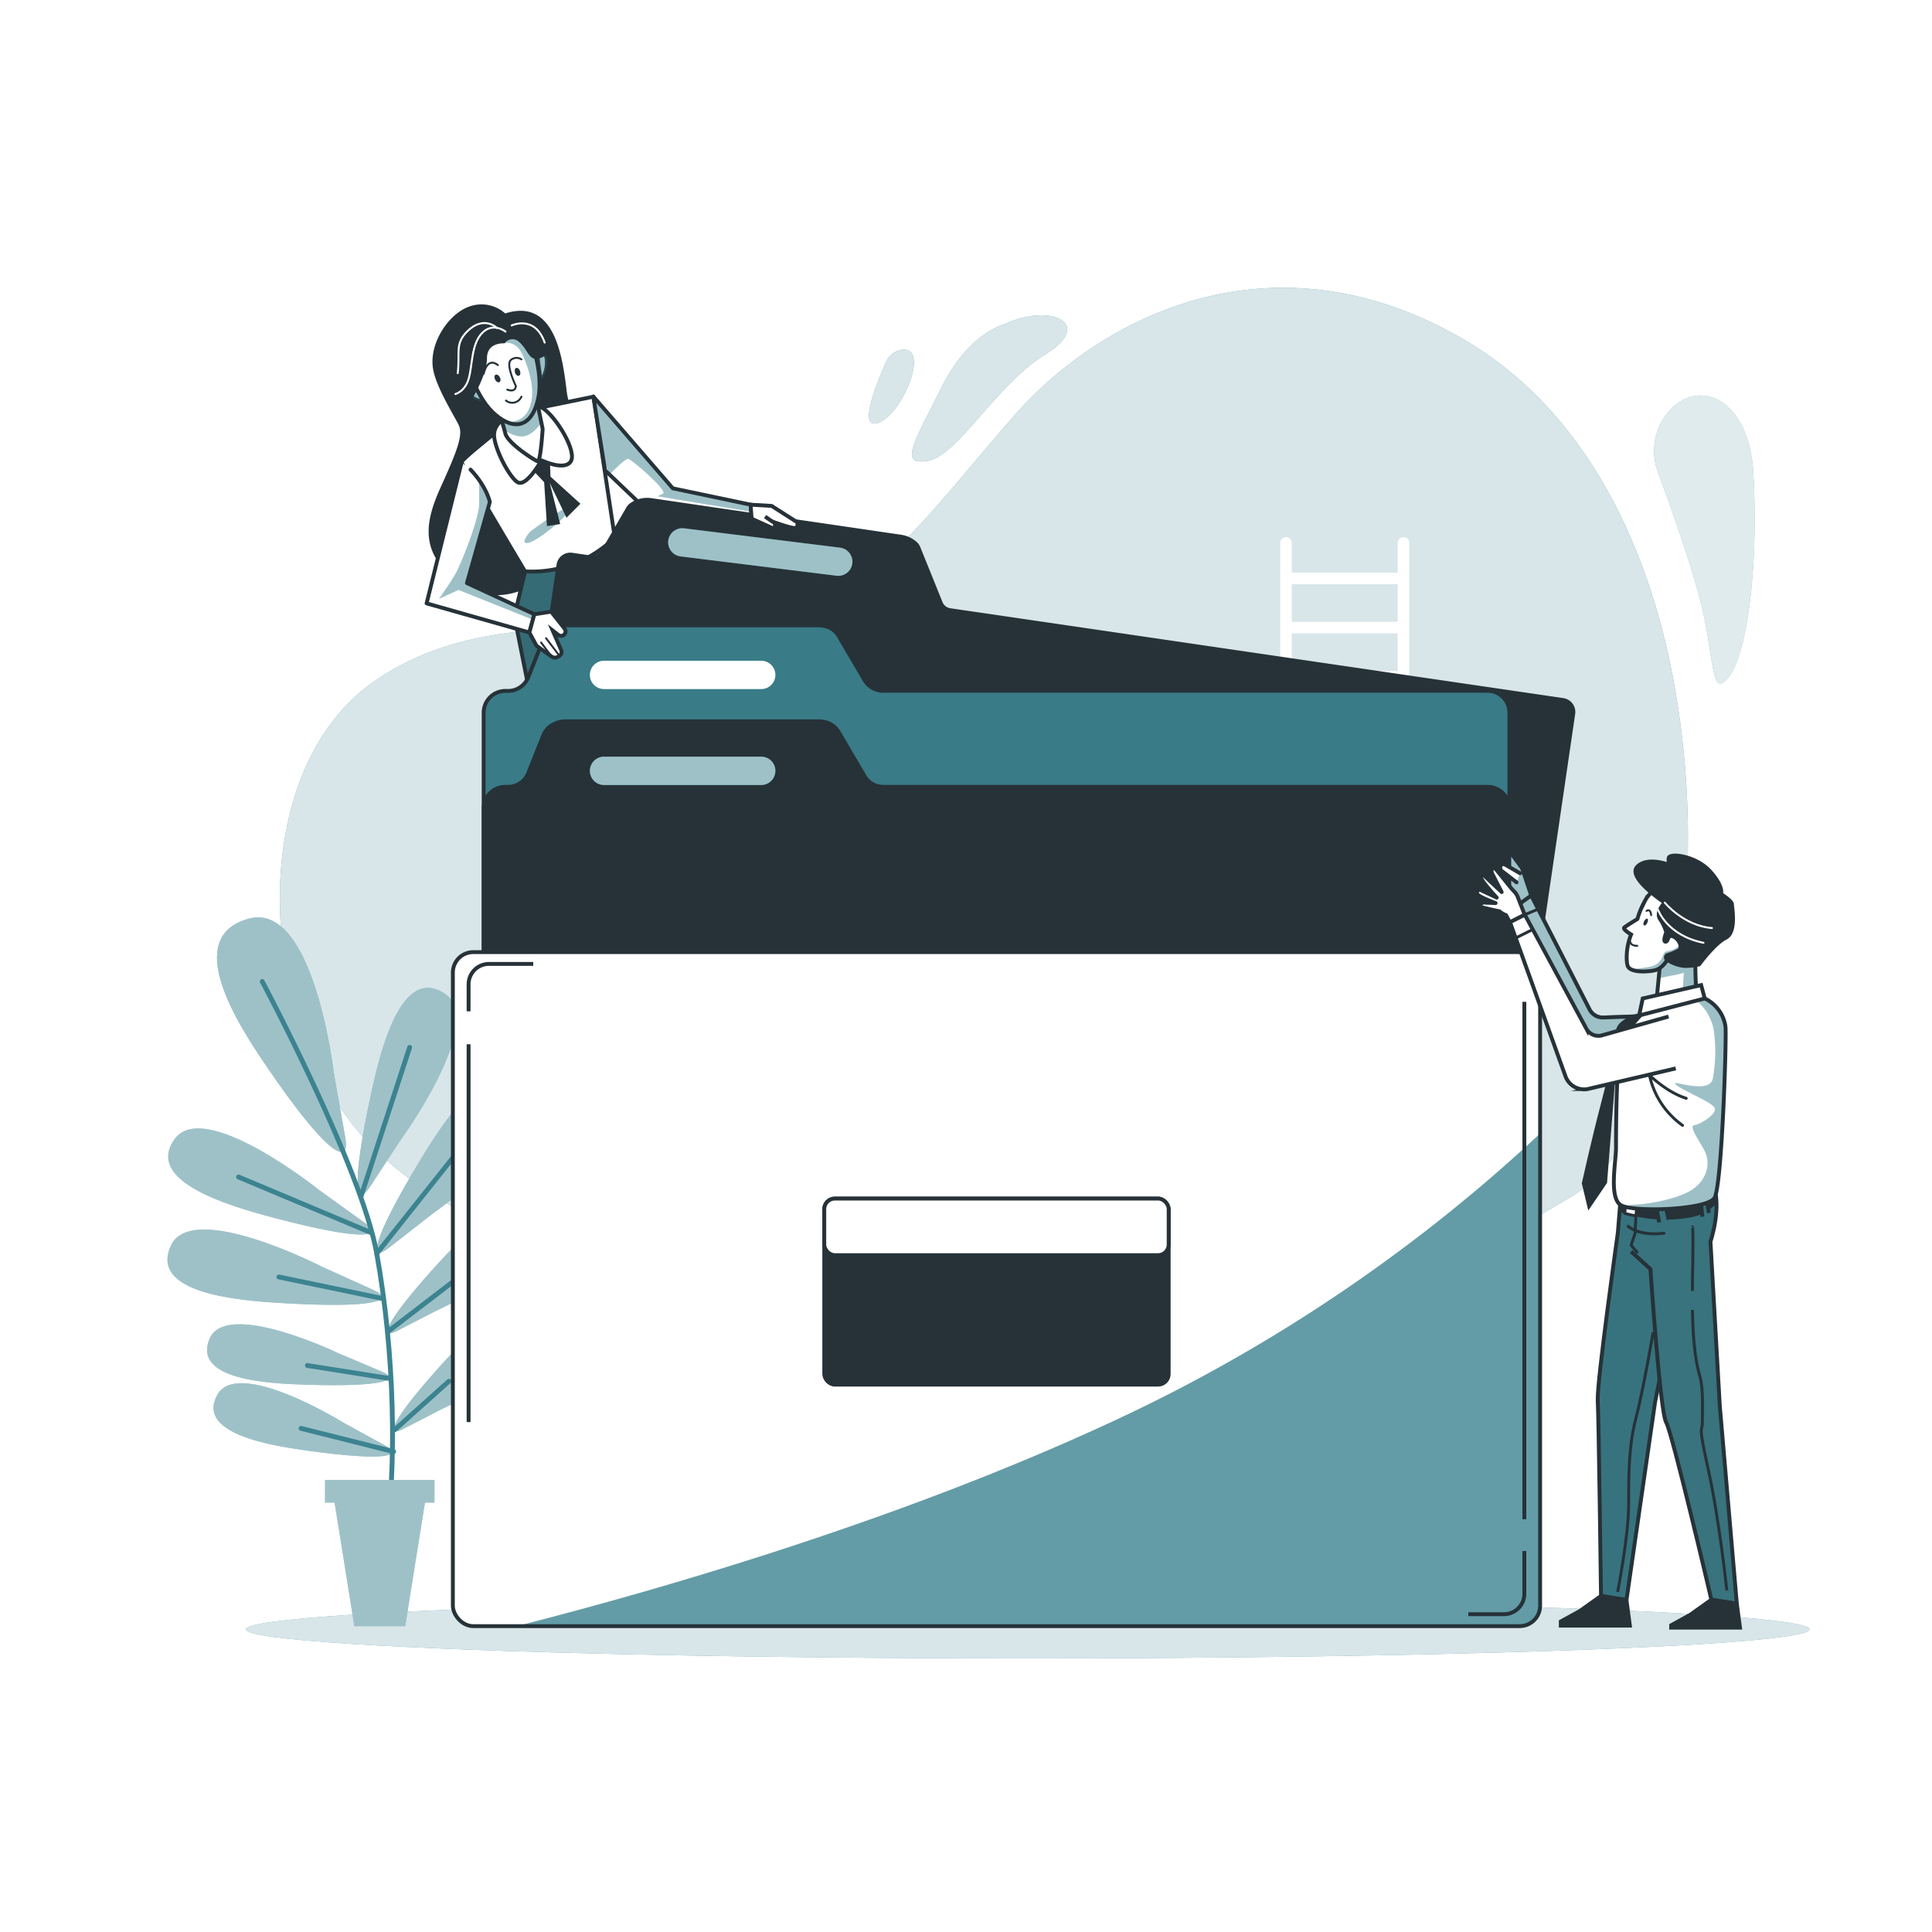 <svg class="animated" id="freepik_stories-documents" xmlns="http://www.w3.org/2000/svg" xmlns:xlink="http://www.w3.org/1999/xlink" viewBox="0 0 500 500" version="1.1" xmlns:svgjs="http://svgjs.com/svgjs"><style>svg#freepik_stories-documents:not(.animated) .animable {opacity: 0;}svg#freepik_stories-documents.animated #freepik--background-simple--inject-1--inject-2 {animation: 1s 1 forwards cubic-bezier(.36,-0.01,.5,1.38) zoomOut;animation-delay: 0s;}svg#freepik_stories-documents.animated #freepik--Shadow--inject-1--inject-2 {animation: 1s 1 forwards cubic-bezier(.36,-0.01,.5,1.38) fadeIn;animation-delay: 0s;}svg#freepik_stories-documents.animated #freepik--Ladder--inject-1--inject-2 {animation: 1s 1 forwards cubic-bezier(.36,-0.01,.5,1.38) lightSpeedRight;animation-delay: 0s;}svg#freepik_stories-documents.animated #freepik--Plant--inject-1--inject-2 {animation: 1s 1 forwards cubic-bezier(.36,-0.01,.5,1.38) slideDown;animation-delay: 0s;}svg#freepik_stories-documents.animated #freepik--character-1--inject-1--inject-2 {animation: 1s 1 forwards cubic-bezier(.36,-0.01,.5,1.38) zoomIn;animation-delay: 0s;}svg#freepik_stories-documents.animated #freepik--character-2--inject-1--inject-2 {animation: 1s 1 forwards cubic-bezier(.36,-0.01,.5,1.38) slideLeft;animation-delay: 0s;}            @keyframes zoomOut {                0% {                    opacity: 0;                    transform: scale(1.5);                }                100% {                    opacity: 1;                    transform: scale(1);                }            }                    @keyframes fadeIn {                0% {                    opacity: 0;                }                100% {                    opacity: 1;                }            }                    @keyframes lightSpeedRight {              from {                transform: translate3d(50%, 0, 0) skewX(-20deg);                opacity: 0;              }              60% {                transform: skewX(10deg);                opacity: 1;              }              80% {                transform: skewX(-2deg);              }              to {                opacity: 1;                transform: translate3d(0, 0, 0);              }            }                    @keyframes slideDown {                0% {                    opacity: 0;                    transform: translateY(-30px);                }                100% {                    opacity: 1;                    transform: translateY(0);                }            }                    @keyframes zoomIn {                0% {                    opacity: 0;                    transform: scale(0.5);                }                100% {                    opacity: 1;                    transform: scale(1);                }            }                    @keyframes slideLeft {                0% {                    opacity: 0;                    transform: translateX(-30px);                }                100% {                    opacity: 1;                    transform: translateX(0);                }            }        </style><!--Documents--><g id="freepik--background-simple--inject-1--inject-2" style="transform-origin: 263.265px 212.87px;" class="animable"><path d="M378.07,87.43c-49.5-28.29-93.34-5-115.27,19.8S224.53,157.08,197,161.68s-69.3-7.07-100.42,14.85-31,80.14-6.36,113.15,88.39,48.79,161.94,59.4a193.9,193.9,0,0,0,79.11-4.39l33.41-12.13c16.32-7.45,30-15.84,41.58-22.65,17.62-10.4,23.83-35.75,27.2-54.32a223.69,223.69,0,0,0-1.25-84C424.83,136.73,408,104.52,378.07,87.43Z" style="fill: #3C8390; transform-origin: 254.632px 212.87px;" id="elk5d9u1ods9p" class="animable"></path><g id="elmit11ey00s"><path d="M378.07,87.43c-49.5-28.29-93.34-5-115.27,19.8S224.53,157.08,197,161.68s-69.3-7.07-100.42,14.85-31,80.14-6.36,113.15,88.39,48.79,161.94,59.4a193.9,193.9,0,0,0,79.11-4.39l33.41-12.13c16.32-7.45,30-15.84,41.58-22.65,17.62-10.4,23.83-35.75,27.2-54.32a223.69,223.69,0,0,0-1.25-84C424.83,136.73,408,104.52,378.07,87.43Z" style="fill: rgb(255, 255, 255); opacity: 0.8; transform-origin: 254.632px 212.87px;" class="animable" id="el5v0ijudcr07"></path></g><g id="elive5me9gkil"><path d="M453.74,122.08C452.62,103.6,440,97.54,432,106.34a15.62,15.62,0,0,0-2.87,16c2.81,7.59,7.64,21.06,10.52,31.6,4.24,15.56,2.82,27.58,7.77,21.22S455.15,145.42,453.74,122.08Z" style="fill: #3C8390; opacity: 0.8; transform-origin: 441.09px 139.631px;" class="animable" id="el4f2wf1vf467"></path></g><g id="el7wpkpy2582p"><path d="M453.74,122.08C452.62,103.6,440,97.54,432,106.34a15.62,15.62,0,0,0-2.87,16c2.81,7.59,7.64,21.06,10.52,31.6,4.24,15.56,2.82,27.58,7.77,21.22S455.15,145.42,453.74,122.08Z" style="fill: rgb(255, 255, 255); opacity: 0.8; transform-origin: 441.09px 139.631px;" class="animable" id="eloh3lzcfpu4"></path></g><path d="M240.18,119.25c7.77-1.41,17.67-19.8,30.4-27.58S272,78.23,260,83.89c0,0-9.2,2.12-16.27,16.27S232.4,120.66,240.18,119.25Z" style="fill: #3C8390; transform-origin: 256.102px 100.519px;" id="el7ulaks2d4zo" class="animable"></path><g id="elhcpoq08otcs"><path d="M240.18,119.25c7.77-1.41,17.67-19.8,30.4-27.58S272,78.23,260,83.89c0,0-9.2,2.12-16.27,16.27S232.4,120.66,240.18,119.25Z" style="fill: rgb(255, 255, 255); opacity: 0.8; transform-origin: 256.102px 100.519px;" class="animable" id="el0mjk15ql3uvl"></path></g><path d="M227.45,109.35c6.31-2.53,13.19-19.71,6-18.83a5.34,5.34,0,0,0-4.15,3.2C227,98.83,221.77,111.62,227.45,109.35Z" style="fill: #3C8390; transform-origin: 230.706px 100.052px;" id="elr4zbws7c7xa" class="animable"></path><g id="elkb5162gf9pa"><path d="M227.45,109.35c6.31-2.53,13.19-19.71,6-18.83a5.34,5.34,0,0,0-4.15,3.2C227,98.83,221.77,111.62,227.45,109.35Z" style="fill: rgb(255, 255, 255); opacity: 0.8; transform-origin: 230.706px 100.052px;" class="animable" id="el1l1h6mcqnx8"></path></g></g><g id="freepik--Shadow--inject-1--inject-2" style="transform-origin: 265.98px 421.67px;" class="animable"><ellipse cx="265.98" cy="421.67" rx="202.32" ry="7.52" style="fill: #3C8390; transform-origin: 265.98px 421.67px;" id="elph5wazwoyuq" class="animable"></ellipse><g id="el6okf50mn79f"><ellipse cx="265.98" cy="421.67" rx="202.32" ry="7.52" style="fill: rgb(255, 255, 255); opacity: 0.8; transform-origin: 265.98px 421.67px;" class="animable" id="eluk7ys3dj4pa"></ellipse></g></g><g id="freepik--Ladder--inject-1--inject-2" style="transform-origin: 348.015px 237.35px;" class="animable"><path d="M363.22,139a1.5,1.5,0,0,0-1.5,1.5v7.69H334.31v-7.69a1.5,1.5,0,1,0-3,0V334.2a1.5,1.5,0,0,0,3,0V290.87h27.41V334.2a1.5,1.5,0,1,0,3,0V140.47A1.5,1.5,0,0,0,363.22,139Zm-1.5,148.9H334.31v-9.72h27.41Zm0-12.73H334.31v-9.71h27.41Zm0-12.72H334.31v-9.68h27.41Zm0-12.71H334.31v-9.64h27.41Zm0-12.7H334.31v-9.53h27.41Zm0-12.66H334.31v-9.59h27.41Zm0-12.6H334.31v-9.68h27.41Zm0-12.72H334.31v-9.68h27.41Zm0-12.69H334.31v-9.71h27.41Zm0-12.72H334.31v-9.73h27.41Zm0-12.73H334.31v-9.73h27.41Z" style="fill: rgb(255, 255, 255); transform-origin: 348.015px 237.35px;" id="el5w5oshism17" class="animable"></path></g><g id="freepik--Plant--inject-1--inject-2" style="transform-origin: 90.276px 329.126px;" class="animable"><path d="M103.58,295.16s22.45-30.73,11.5-38c-11.39-7.51-16.74,15.24-19.15,26.41-5.14,23.84-3.69,28.9-.24,23.66Z" style="fill: #3C8390; transform-origin: 105.331px 282.389px;" id="elihx3ug3xvgd" class="animable"></path><g id="elpru11qaqy6"><path d="M103.58,295.16s22.45-30.73,11.5-38c-11.39-7.51-16.74,15.24-19.15,26.41-5.14,23.84-3.69,28.9-.24,23.66Z" style="fill: rgb(255, 255, 255); opacity: 0.5; transform-origin: 105.331px 282.389px;" class="animable" id="eln9h9ecntyx"></path></g><path d="M112,314.06s31.21-21.78,23.2-32.16c-8.33-10.81-20.78,9-26.69,18.76-12.61,20.88-12.87,26.14-7.91,22.3Z" style="fill: #3C8390; transform-origin: 117.056px 301.441px;" id="elzclrsxh32kp" class="animable"></path><g id="el8ge7f79xbmh"><path d="M112,314.06s31.21-21.78,23.2-32.16c-8.33-10.81-20.78,9-26.69,18.76-12.61,20.88-12.87,26.14-7.91,22.3Z" style="fill: rgb(255, 255, 255); opacity: 0.5; transform-origin: 117.056px 301.441px;" class="animable" id="eluroqwq2a83k"></path></g><path d="M112.68,339.32s27-12.13,22.39-21.23c-4.8-9.47-17.19,3.85-23.12,10.47-12.67,14.14-13.63,18.12-9.28,15.91Z" style="fill: #3C8390; transform-origin: 117.963px 329.92px;" id="elog90rq9xcoh" class="animable"></path><g id="ell3jjmi3dayj"><path d="M112.68,339.32s27-12.13,22.39-21.23c-4.8-9.47-17.19,3.85-23.12,10.47-12.67,14.14-13.63,18.12-9.28,15.91Z" style="fill: rgb(255, 255, 255); opacity: 0.5; transform-origin: 117.963px 329.92px;" class="animable" id="el1yll1lwro4t"></path></g><path d="M114.28,364.69s27-12.13,22.4-21.23c-4.81-9.46-17.19,3.85-23.13,10.48-12.66,14.14-13.63,18.12-9.27,15.9Z" style="fill: #3C8390; transform-origin: 119.569px 355.295px;" id="el90ut3vycxec" class="animable"></path><g id="elrtpe95zxnwr"><path d="M114.28,364.69s27-12.13,22.4-21.23c-4.81-9.46-17.19,3.85-23.13,10.48-12.66,14.14-13.63,18.12-9.27,15.9Z" style="fill: rgb(255, 255, 255); opacity: 0.5; transform-origin: 119.569px 355.295px;" class="animable" id="elcjg1d3rfq4u"></path></g><path d="M82.61,308s-29.68-23.83-37.39-13.23c-8,11,14.46,17.43,25.51,20.35,23.58,6.23,28.7,5,23.62,1.32Z" style="fill: #3C8390; transform-origin: 69.835px 305.774px;" id="elto8067htnh" class="animable"></path><g id="elqv7bpkyls2n"><path d="M82.61,308s-29.68-23.83-37.39-13.23c-8,11,14.46,17.43,25.51,20.35,23.58,6.23,28.7,5,23.62,1.32Z" style="fill: rgb(255, 255, 255); opacity: 0.5; transform-origin: 69.835px 305.774px;" class="animable" id="eleb8njgsw7je"></path></g><path d="M83.49,327.91s-33.82-17.46-39.27-5.53c-5.67,12.41,17.63,14.21,29,14.87,24.35,1.42,29.13-.8,23.42-3.4Z" style="fill: #3C8390; transform-origin: 71.08px 327.952px;" id="elbizc1w0o0dn" class="animable"></path><g id="elygvj76b1xj"><path d="M83.49,327.91s-33.82-17.46-39.27-5.53c-5.67,12.41,17.63,14.21,29,14.87,24.35,1.42,29.13-.8,23.42-3.4Z" style="fill: rgb(255, 255, 255); opacity: 0.5; transform-origin: 71.08px 327.952px;" class="animable" id="elyihjw39czj"></path></g><path d="M87.58,350.23s-29-14-33.33-3.77c-4.51,10.63,15.23,11.61,24.9,11.9C99.77,359,103.76,357,98.87,355Z" style="fill: #3C8390; transform-origin: 77.171px 350.601px;" id="elbvu497fbk2" class="animable"></path><g id="el8qsq1ujaitj"><path d="M87.58,350.23s-29-14-33.33-3.77c-4.51,10.63,15.23,11.61,24.9,11.9C99.77,359,103.76,357,98.87,355Z" style="fill: rgb(255, 255, 255); opacity: 0.5; transform-origin: 77.171px 350.601px;" class="animable" id="elk7xz7z51c3"></path></g><path d="M89,368.26s-27.36-17-32.75-7.29c-5.61,10.09,13.92,13.16,23.5,14.48,20.44,2.82,24.61,1.27,20-1.3Z" style="fill: #3C8390; transform-origin: 78.352px 367.465px;" id="el6pogtm5wp8i" class="animable"></path><g id="elb5jgvcoxfnf"><path d="M89,368.26s-27.36-17-32.75-7.29c-5.61,10.09,13.92,13.16,23.5,14.48,20.44,2.82,24.61,1.27,20-1.3Z" style="fill: rgb(255, 255, 255); opacity: 0.5; transform-origin: 78.352px 367.465px;" class="animable" id="el1f0coyv3sze"></path></g><path d="M86.41,277.81s-5.14-44.63-22-40.07C46.9,242.5,61.56,265.08,69,276c15.81,23.24,21.63,25.8,20.38,18.54Z" style="fill: #3C8390; transform-origin: 72.85px 267.776px;" id="elzkhkpcen47n" class="animable"></path><g id="eloozud2k06ca"><path d="M86.41,277.81s-5.14-44.63-22-40.07C46.9,242.5,61.56,265.08,69,276c15.81,23.24,21.63,25.8,20.38,18.54Z" style="fill: rgb(255, 255, 255); opacity: 0.5; transform-origin: 72.85px 267.776px;" class="animable" id="ellbt55p8uin"></path></g><path d="M67.86,254S93.52,302.08,97.5,324.4c4.58,25.64,5.32,54.28,2.16,76.72" style="fill: none; stroke: #3C8390; stroke-linecap: round; stroke-linejoin: round; stroke-width: 1.252px; transform-origin: 84.722px 327.56px;" id="elfta21izazed" class="animable"></path><line x1="93.45" y1="309.55" x2="106.02" y2="271.05" style="fill: none; stroke: #3C8390; stroke-linecap: round; stroke-linejoin: round; stroke-width: 1.252px; transform-origin: 99.735px 290.3px;" id="elate41hgtequ" class="animable"></line><line x1="97.5" y1="324.4" x2="121.16" y2="294.65" style="fill: none; stroke: #3C8390; stroke-linecap: round; stroke-linejoin: round; stroke-width: 1.252px; transform-origin: 109.33px 309.525px;" id="elfgguwg5wh08" class="animable"></line><line x1="95.99" y1="318.99" x2="61.73" y2="304.6" style="fill: none; stroke: #3C8390; stroke-linecap: round; stroke-linejoin: round; stroke-width: 1.252px; transform-origin: 78.86px 311.795px;" id="elx1duwp9rmtb" class="animable"></line><line x1="100.47" y1="344.55" x2="126.23" y2="324.81" style="fill: none; stroke: #3C8390; stroke-linecap: round; stroke-linejoin: round; stroke-width: 1.252px; transform-origin: 113.35px 334.68px;" id="el87mrk2wrjle" class="animable"></line><line x1="99.1" y1="336.08" x2="72.19" y2="330.48" style="fill: none; stroke: #3C8390; stroke-linecap: round; stroke-linejoin: round; stroke-width: 1.252px; transform-origin: 85.645px 333.28px;" id="elbwbg1oybf6q" class="animable"></line><line x1="100.39" y1="356.69" x2="79.55" y2="353.39" style="fill: none; stroke: #3C8390; stroke-linecap: round; stroke-linejoin: round; stroke-width: 1.252px; transform-origin: 89.97px 355.04px;" id="elb211qnbb5fn" class="animable"></line><line x1="102.15" y1="370.03" x2="116.17" y2="357.47" style="fill: none; stroke: #3C8390; stroke-linecap: round; stroke-linejoin: round; stroke-width: 1.252px; transform-origin: 109.16px 363.75px;" id="elsjjcjuygmv" class="animable"></line><line x1="101.87" y1="375.68" x2="77.92" y2="369.66" style="fill: none; stroke: #3C8390; stroke-linecap: round; stroke-linejoin: round; stroke-width: 1.252px; transform-origin: 89.895px 372.67px;" id="elw0ymyi65oo" class="animable"></line><polygon points="84.13 383.01 112.44 383.01 112.44 388.87 109.97 388.87 104.86 420.84 91.71 420.84 86.6 388.87 84.13 388.87 84.13 383.01" style="fill: #3C8390; transform-origin: 98.285px 401.925px;" id="el76a6b3m9y3g" class="animable"></polygon><g id="eloxea80v3icp"><polygon points="84.13 383.01 112.44 383.01 112.44 388.87 109.97 388.87 104.86 420.84 91.71 420.84 86.6 388.87 84.13 388.87 84.13 383.01" style="fill: rgb(255, 255, 255); opacity: 0.5; transform-origin: 98.285px 401.925px;" class="animable" id="elrs9bymcy9uk"></polygon></g></g><g id="freepik--character-1--inject-1--inject-2" style="transform-origin: 258.796px 249.808px;" class="animable"><path d="M130.75,81.12a9.22,9.22,0,0,0-9.18-1.83c-5.5,1.83-10.77,9.78-9.44,16.51.93,4.66,5.25,11.53,6.56,14.15S118.16,117,114,126.2s-5.77,17.83,6.29,25.43S146,147.17,153,138.52s-5.25-28.57-6.3-37S143.85,76.93,130.75,81.12Z" style="fill: rgb(38, 50, 56); transform-origin: 133.04px 116.406px;" id="el4leabaldzjd" class="animable"></path><path d="M159.1,139.1A28.88,28.88,0,0,1,136,147.44l-2.89,12.05L138.61,187l35.91-18.61-8.13-21Z" style="fill: #3C8390; stroke: rgb(38, 50, 56); stroke-linecap: round; stroke-linejoin: round; transform-origin: 153.815px 163.05px;" id="elx3qpoz3slc" class="animable"></path><g id="eljsjik26ukib"><path d="M159.1,139.1A28.88,28.88,0,0,1,136,147.44l-2.89,12.05L138.61,187l35.91-18.61-8.13-21Z" style="fill: rgb(38, 50, 56); opacity: 0.3; transform-origin: 153.815px 163.05px;" class="animable" id="el2um2fx0yl3e"></path></g><path d="M159.1,139.1l0,0-5.5-36.44L137.3,106l-8.13,5.24s-9.7,7.61-9.7,8.39,16.41,28.24,16.41,28.24A30.42,30.42,0,0,0,159.1,139.1Z" style="fill: rgb(255, 255, 255); transform-origin: 139.285px 125.292px;" id="el6m7o6m18tpg" class="animable"></path><g style="clip-path: url(&quot;#freepik--clip-path--inject-1--inject-2&quot;); transform-origin: 150.145px 125.735px;" id="elxm8isevomw" class="animable"><g id="eluf4rgue0wm9"><path d="M166.39,147.44l-7.34-8.39-5.5-36.44L137.3,106l-3.84,2.48L134.68,125a9.61,9.61,0,0,0,3.24,1.16c1.16,0,2.09-2.55,2.09-2.55l1.39-2.32a5.1,5.1,0,0,0,5.34.47c3.24-1.4,1.39-6.5.92-8.35s4.41-.7,4.41-.7,3.94,8.58,4.41,11.36-2.09,10.44-1.86,12.07.23,4.63-.69,5.56-4.18,6-4.18,6,13.69,1.16,15.08,1.16a11.76,11.76,0,0,0,2-.39Z" style="fill: none; opacity: 0.5; mix-blend-mode: multiply; transform-origin: 150.145px 125.735px;" class="animable" id="el321q30mw95f"></path></g></g><path d="M159.1,139.1l0,0-5.5-36.44L137.3,106l-8.13,5.24s-9.7,7.61-9.7,8.39,16.41,28.24,16.41,28.24A30.42,30.42,0,0,0,159.1,139.1Z" style="fill: none; stroke: rgb(38, 50, 56); stroke-linecap: round; stroke-linejoin: round; transform-origin: 139.285px 125.292px;" id="el0y020t9vd69f" class="animable"></path><g id="el089ibr7yk9l9"><path d="M137.23,137.54s11.49-8.52,10.43-6-9,8.81-11.13,9S137.23,137.54,137.23,137.54Z" style="fill: #3C8390; opacity: 0.5; transform-origin: 141.733px 135.811px;" class="animable" id="elr399b642sql"></path></g><polyline points="137.58 121.36 138.03 121.83 140.83 124.79 141.55 136.16 144.98 135.62 142.27 124.97 146.61 133.99 150.22 130.38 142.46 123.34 142.27 117.75 138.3 115.76" style="fill: rgb(38, 50, 56); transform-origin: 143.9px 125.96px;" id="elk2j0cm17br" class="animable"></polyline><path d="M131.27,107.86s-3.41,1.57-3.41,4.71,3.69,10.61,6,12.18,6.27-5.62,6.27-5.62,6,2.88,7.6.26-3.67-11.27-7.07-13.63S131.27,107.86,131.27,107.86Z" style="fill: rgb(255, 255, 255); stroke: rgb(38, 50, 56); stroke-linecap: round; stroke-linejoin: round; transform-origin: 137.943px 115.023px;" id="elnxklcw25yt" class="animable"></path><path d="M128.39,104.71a62.24,62.24,0,0,1,2.36,7.34c.52,2.62,7.6,7.08,8.38,7.34s1.31-8.39,1.31-8.39l-2.09-10.22Z" style="fill: rgb(255, 255, 255); transform-origin: 134.415px 110.088px;" id="eladlkos6302v" class="animable"></path><g style="clip-path: url(&quot;#freepik--clip-path-2--inject-1--inject-2&quot;); transform-origin: 134.56px 107.275px;" id="eldig8fktrrqq" class="animable"><g id="el10ur6q89kix"><path d="M138.57,101.87a10.16,10.16,0,0,0-1.34-.28L130,104.14l-.95,2.48c.48,1.34,1.09,3.14,1.46,4.6a8.05,8.05,0,0,0,4.13,1.73c2.17.15,4.08-1.53,5.43-3.59Z" style="fill: #3C8390; opacity: 0.5; mix-blend-mode: multiply; transform-origin: 134.56px 107.275px;" class="animable" id="ell8w0rez5c5"></path></g></g><path d="M128.39,104.71a62.24,62.24,0,0,1,2.36,7.34c.52,2.62,7.6,7.08,8.38,7.34s1.31-8.39,1.31-8.39l-2.09-10.22Z" style="fill: none; stroke: rgb(38, 50, 56); stroke-linecap: round; stroke-linejoin: round; transform-origin: 134.415px 110.088px;" id="elsb30v3t30il" class="animable"></path><path d="M123.67,100.25s-2.89-2.35-2.89,0,2.63,3.67,4.72,3.67" style="fill: rgb(255, 255, 255); stroke: rgb(38, 50, 56); stroke-linecap: round; stroke-linejoin: round; transform-origin: 123.14px 101.563px;" id="el7pdet74hqyi" class="animable"></path><path d="M139.13,92.65s1.84-2.88,2.36.27a8,8,0,0,1-1.57,5.76Z" style="fill: rgb(255, 255, 255); stroke: rgb(38, 50, 56); stroke-linecap: round; stroke-linejoin: round; transform-origin: 140.337px 95.063px;" id="elzeyxl04fbwp" class="animable"></path><g id="elgb8hdjxllx7"><path d="M123.67,100.25s-2.89-2.35-2.89,0,2.63,3.67,4.72,3.67" style="fill: #3C8390; stroke: rgb(38, 50, 56); stroke-linecap: round; stroke-linejoin: round; opacity: 0.5; transform-origin: 123.14px 101.563px;" class="animable" id="el37vjzf5wuvx"></path></g><g id="el46ckvg5t9ky"><path d="M139.13,92.65s1.84-2.88,2.36.27a8,8,0,0,1-1.57,5.76Z" style="fill: #3C8390; stroke: rgb(38, 50, 56); stroke-linecap: round; stroke-linejoin: round; opacity: 0.5; transform-origin: 140.337px 95.063px;" class="animable" id="ely31sba9ggf8"></path></g><path d="M120.42,92.67s2.25,9.37,7.08,14,10,4.67,11.79-3.58c1.47-6.8-2.18-15.87-2.18-15.87S125.33,77.52,120.42,92.67Z" style="fill: rgb(255, 255, 255); transform-origin: 130.029px 96.982px;" id="el9a9mf6ydenn" class="animable"></path><g style="clip-path: url(&quot;#freepik--clip-path-3--inject-1--inject-2&quot;); transform-origin: 134.224px 96.965px;" id="elmukv2mxft4" class="animable"><g id="elkgxzf5zk0m"><path d="M128.81,84.17l1.83,4.6s2.88-.64,4.5,2.84,3.25,8.58,2.32,12.53c-.89,3.76-3,5-6.25,5.09,3.54,1.51,6.75,0,8.08-6.16,1.47-6.8-2.18-15.87-2.18-15.87S133.12,83.93,128.81,84.17Z" style="fill: #3C8390; opacity: 0.5; mix-blend-mode: multiply; transform-origin: 134.224px 96.965px;" class="animable" id="elfm1nveakbbd"></path></g></g><path d="M120.42,92.67s2.25,9.37,7.08,14,10,4.67,11.79-3.58c1.47-6.8-2.18-15.87-2.18-15.87S125.33,77.52,120.42,92.67Z" style="fill: none; stroke: rgb(38, 50, 56); stroke-linecap: round; stroke-linejoin: round; transform-origin: 130.029px 96.982px;" id="ele31n9dx4uaq" class="animable"></path><path d="M129.36,97.62c.28.53.23,1.1-.11,1.28s-.84-.11-1.11-.64-.23-1.09.11-1.27S129.09,97.1,129.36,97.62Z" style="fill: rgb(38, 50, 56); transform-origin: 128.752px 97.945px;" id="elbwe8npcetro" class="animable"></path><path d="M134.58,96c.2.56.07,1.12-.29,1.24s-.82-.22-1-.78-.07-1.12.29-1.24S134.38,95.46,134.58,96Z" style="fill: rgb(38, 50, 56); transform-origin: 133.939px 96.23px;" id="elgh94alyuayp" class="animable"></path><path d="M134.94,93a2.25,2.25,0,0,0-2.72.16c-1.44,1.12,1.28,6.73,1.28,6.73s.05,1.77-2.22.95" style="fill: none; stroke: rgb(38, 50, 56); stroke-linecap: round; stroke-linejoin: round; stroke-width: 0.5px; transform-origin: 133.11px 96.837px;" id="el9440wkzmj36" class="animable"></path><path d="M134.94,102.66a2.58,2.58,0,0,1-4,1" style="fill: none; stroke: rgb(38, 50, 56); stroke-linecap: round; stroke-linejoin: round; stroke-width: 0.5px; transform-origin: 132.94px 103.448px;" id="el7xl5wh9rcie" class="animable"></path><path d="M128.85,94.49s-2.56-2.41-3.68,2.24" style="fill: none; stroke: rgb(38, 50, 56); stroke-linecap: round; stroke-linejoin: round; stroke-width: 0.5px; transform-origin: 127.01px 95.298px;" id="el0ih0sz5vsdh" class="animable"></path><path d="M137.26,84.25c-2.81-2.44-5.08-2.41-6.07-2.09a6.71,6.71,0,0,0-3.07-1c-7.86-1.05-8.91,5-8.91,10.75s-5,12.58-1.57,13.37a4.1,4.1,0,0,0,4.72-2.36s3.67-6,3.67-10.23,4.57-3.83,4.57-3.83l0,0a2.44,2.44,0,0,1,3.68-.42c2.08,1.78,2.32,3.87,4,4.41s4.49-2.16,4.49-2.16A39.56,39.56,0,0,0,137.26,84.25Z" style="fill: rgb(38, 50, 56); transform-origin: 129.604px 93.217px;" id="el1fqcxiqiynj" class="animable"></path><path d="M130.82,85.82s-3.16-2.54-6,.31-2.53,8.24-3.48,11.73-3.49,4.12-3.49,4.12" style="fill: none; stroke: rgb(255, 255, 255); stroke-linecap: round; stroke-linejoin: round; stroke-width: 0.5px; transform-origin: 124.335px 93.379px;" id="ellf0i5yfy4js" class="animable"></path><path d="M128.61,84.87s-3.41-3.38-7.7.9c-3.27,3.28-1.81,5.43-2.45,10.82" style="fill: none; stroke: rgb(255, 255, 255); stroke-linecap: round; stroke-linejoin: round; stroke-width: 0.5px; transform-origin: 123.535px 90.096px;" id="elzqsqqnkxjwq" class="animable"></path><path d="M132.41,84.23s6-2.85,8.56,4.44" style="fill: none; stroke: rgb(255, 255, 255); stroke-linecap: round; stroke-linejoin: round; stroke-width: 0.5px; transform-origin: 136.69px 86.176px;" id="el893tez9urwm" class="animable"></path><path d="M119.47,119.65l-9.07,36.5L137,163.69l1.31-4.72-17.47-8.06,5.93-21s-.78-3.93-5-8.38" style="fill: rgb(255, 255, 255); transform-origin: 124.355px 141.67px;" id="elwf46eg0o7om" class="animable"></path><g style="clip-path: url(&quot;#freepik--clip-path-4--inject-1--inject-2&quot;); transform-origin: 125.96px 142.52px;" id="el5bb5g6a8v4l" class="animable"><g id="el3c9v80yskrr"><path d="M138.35,159l-17.47-8.06,5.93-21a16.12,16.12,0,0,0-2.23-4.89l-.57-.43v5.8c0,3.71-4.64,15.54-6.27,18.32s-4.17,6.26-4.17,6.26l5.1-2.32L138,160.42Z" style="fill: #3C8390; opacity: 0.5; mix-blend-mode: multiply; transform-origin: 125.96px 142.52px;" class="animable" id="elm517iv8og8s"></path></g></g><path d="M119.47,119.65l-9.07,36.5L137,163.69l1.31-4.72-17.47-8.06,5.93-21s-.78-3.93-5-8.38" style="fill: none; stroke: rgb(38, 50, 56); stroke-linecap: round; stroke-linejoin: round; transform-origin: 124.355px 141.67px;" id="elyxeswezdcdn" class="animable"></path><polygon points="194.26 130.61 174.12 126.38 153.55 102.61 156.59 121.73 169.21 133.75 194.57 134.91 194.26 130.61" style="fill: rgb(255, 255, 255); transform-origin: 174.06px 118.76px;" id="eln3euf3hn0d" class="animable"></polygon><g style="clip-path: url(&quot;#freepik--clip-path-5--inject-1--inject-2&quot;); transform-origin: 173.895px 117.495px;" id="elx8fyy04v5xj" class="animable"><g id="elwsrkihynsuq"><path d="M153.55,102.61,156,117.87l1.56,4.77.2.18c.59-.61,3.92-4.07,4.77-4.07s10.44,8.35,9.05,9l-1.4.69,23.89,3.94.17-1.83-20.1-4.22Z" style="fill: #3C8390; opacity: 0.5; mix-blend-mode: multiply; transform-origin: 173.895px 117.495px;" class="animable" id="elhzollqk4w4s"></path></g></g><polygon points="194.26 130.61 174.12 126.38 153.55 102.61 156.59 121.73 169.21 133.75 194.57 134.91 194.26 130.61" style="fill: none; stroke: rgb(38, 50, 56); stroke-linecap: round; stroke-linejoin: round; transform-origin: 174.06px 118.76px;" id="ell2qou7ydu2s" class="animable"></polygon><path d="M382.27,333,125.8,295.42a3.11,3.11,0,0,1-2.62-3.53l21.36-145.71a3.1,3.1,0,0,1,3.52-2.62l4.86.71a3.09,3.09,0,0,0,3.14-1.52l6.45-11.15a2.94,2.94,0,0,1,.78-.9,7.15,7.15,0,0,1,5.23-1.28l64.65,9.48a7.14,7.14,0,0,1,3.87,1.86,3,3,0,0,1,.66,1L243.45,156a3.09,3.09,0,0,0,2.43,1.91l158.65,23.26a3.11,3.11,0,0,1,2.63,3.52L385.8,330.39A3.11,3.11,0,0,1,382.27,333Z" style="fill: rgb(38, 50, 56); stroke: rgb(38, 50, 56); stroke-miterlimit: 10; transform-origin: 265.169px 231.189px;" id="elfl04z6njeb9" class="animable"></path><path d="M385,332.29H130.79a5.62,5.62,0,0,1-5.62-5.62V184.43a5.62,5.62,0,0,1,5.62-5.62h.69a5.65,5.65,0,0,0,5.23-3.54l3.87-9.73a5.47,5.47,0,0,1,2.25-2.7,7.2,7.2,0,0,1,3.64-1h65.34a7.22,7.22,0,0,1,2.57.47,5.45,5.45,0,0,1,2.7,2.36L223.73,176a5.62,5.62,0,0,0,4.85,2.78H385a5.62,5.62,0,0,1,5.62,5.62V326.67A5.62,5.62,0,0,1,385,332.29Z" style="fill: #3C8390; transform-origin: 257.895px 247.065px;" id="elt05x9u0kv1k" class="animable"></path><g style="clip-path: url(&quot;#freepik--clip-path-6--inject-1--inject-2&quot;); transform-origin: 257.895px 247.065px;" id="elhgbbvzmzal" class="animable"><g id="elci0d6tga4c"><path d="M385,332.29H130.79a5.62,5.62,0,0,1-5.62-5.62V184.43a5.62,5.62,0,0,1,5.62-5.62h.69a5.65,5.65,0,0,0,5.23-3.54l3.87-9.73a5.47,5.47,0,0,1,2.25-2.7,7.2,7.2,0,0,1,3.64-1h65.34a7.22,7.22,0,0,1,2.57.47,5.45,5.45,0,0,1,2.7,2.36L223.73,176a5.62,5.62,0,0,0,4.85,2.78H385a5.62,5.62,0,0,1,5.62,5.62V326.67A5.62,5.62,0,0,1,385,332.29Z" style="fill: rgb(38, 50, 56); opacity: 0.1; transform-origin: 257.895px 247.065px;" class="animable" id="el3qvx5zxnwoh"></path></g></g><path d="M385,332.29H130.79a5.62,5.62,0,0,1-5.62-5.62V184.43a5.62,5.62,0,0,1,5.62-5.62h.69a5.65,5.65,0,0,0,5.23-3.54l3.87-9.73a5.47,5.47,0,0,1,2.25-2.7,7.2,7.2,0,0,1,3.64-1h65.34a7.22,7.22,0,0,1,2.57.47,5.45,5.45,0,0,1,2.7,2.36L223.73,176a5.62,5.62,0,0,0,4.85,2.78H385a5.62,5.62,0,0,1,5.62,5.62V326.67A5.62,5.62,0,0,1,385,332.29Z" style="fill: none; stroke: rgb(38, 50, 56); stroke-miterlimit: 10; transform-origin: 257.895px 247.065px;" id="elt1vywic1ak" class="animable"></path><path d="M197,178.33H156.32a3.66,3.66,0,0,1-3.66-3.66h0a3.66,3.66,0,0,1,3.66-3.67H197a3.67,3.67,0,0,1,3.67,3.67h0A3.66,3.66,0,0,1,197,178.33Z" style="fill: rgb(255, 255, 255); transform-origin: 176.665px 174.665px;" id="elg042lr4kize" class="animable"></path><path d="M385,357.11H130.79a5.62,5.62,0,0,1-5.62-5.62V209.25a5.62,5.62,0,0,1,5.62-5.62h.69a5.64,5.64,0,0,0,5.23-3.54l3.87-9.72a5.43,5.43,0,0,1,2.25-2.7,7.11,7.11,0,0,1,3.64-1h65.34a7.22,7.22,0,0,1,2.57.47,5.42,5.42,0,0,1,2.7,2.37l6.65,11.34a5.62,5.62,0,0,0,4.85,2.78H385a5.62,5.62,0,0,1,5.62,5.62V351.49A5.62,5.62,0,0,1,385,357.11Z" style="fill: rgb(38, 50, 56); stroke: rgb(38, 50, 56); stroke-miterlimit: 10; transform-origin: 257.895px 271.89px;" id="el59bicjbzex7" class="animable"></path><path d="M216.49,149l-40.36-5a3.68,3.68,0,0,1-3.19-4.09h0a3.67,3.67,0,0,1,4.1-3.18l40.35,5a3.67,3.67,0,0,1,3.19,4.09h0A3.66,3.66,0,0,1,216.49,149Z" style="fill: #3C8390; transform-origin: 196.761px 142.865px;" id="eljc4v613v4xr" class="animable"></path><g id="elgr7xe17ucv"><path d="M216.49,149l-40.36-5a3.68,3.68,0,0,1-3.19-4.09h0a3.67,3.67,0,0,1,4.1-3.18l40.35,5a3.67,3.67,0,0,1,3.19,4.09h0A3.66,3.66,0,0,1,216.49,149Z" style="fill: rgb(255, 255, 255); opacity: 0.5; transform-origin: 196.761px 142.865px;" class="animable" id="elft8uscnzn9d"></path></g><path d="M197,203.16H156.32a3.66,3.66,0,0,1-3.66-3.67h0a3.67,3.67,0,0,1,3.66-3.67H197a3.67,3.67,0,0,1,3.67,3.67h0A3.67,3.67,0,0,1,197,203.16Z" style="fill: #3C8390; transform-origin: 176.665px 199.49px;" id="elb8xjzxug0ir" class="animable"></path><g id="elkgnpe32tfr"><path d="M197,203.16H156.32a3.66,3.66,0,0,1-3.66-3.67h0a3.67,3.67,0,0,1,3.66-3.67H197a3.67,3.67,0,0,1,3.67,3.67h0A3.67,3.67,0,0,1,197,203.16Z" style="fill: rgb(255, 255, 255); opacity: 0.5; transform-origin: 176.665px 199.49px;" class="animable" id="el7agysbfx707"></path></g><rect x="117.2" y="246.41" width="281.38" height="174.43" rx="5.27" style="fill: rgb(255, 255, 255); transform-origin: 257.89px 333.625px;" id="elrgajeq5ihc" class="animable"></rect><g style="clip-path: url(&quot;#freepik--clip-path-7--inject-1--inject-2&quot;); transform-origin: 266.185px 357.1px;" id="elno15elvj8n" class="animable"><path d="M398.58,293.36a421.52,421.52,0,0,1-105.1,71.9c-56.85,27.19-121.83,45.93-159.69,55.58H393.3a5.27,5.27,0,0,0,5.28-5.27Z" style="fill: #3C8390; mix-blend-mode: multiply; transform-origin: 266.185px 357.1px;" id="eluv18sudpfy" class="animable"></path><g id="el5gjygoupldx"><path d="M398.58,293.36a421.52,421.52,0,0,1-105.1,71.9c-56.85,27.19-121.83,45.93-159.69,55.58H393.3a5.27,5.27,0,0,0,5.28-5.27Z" style="fill: rgb(255, 255, 255); opacity: 0.2; transform-origin: 266.185px 357.1px;" class="animable" id="el3uwvd44e3fi"></path></g></g><rect x="117.2" y="246.41" width="281.38" height="174.43" rx="5.27" style="fill: none; stroke: rgb(38, 50, 56); stroke-miterlimit: 10; transform-origin: 257.89px 333.625px;" id="elnfmctue6bvi" class="animable"></rect><path d="M121.27,261.73v-7a5.28,5.28,0,0,1,5.28-5.27H138" style="fill: none; stroke: rgb(38, 50, 56); stroke-miterlimit: 10; transform-origin: 129.635px 255.595px;" id="eljmgxgbpg6uh" class="animable"></path><line x1="121.27" y1="368.04" x2="121.27" y2="270.26" style="fill: none; stroke: rgb(38, 50, 56); stroke-miterlimit: 10; transform-origin: 121.27px 319.15px;" id="elkhptcz8lw4" class="animable"></line><path d="M394.5,401.4v11.07a5.27,5.27,0,0,1-5.27,5.28H380" style="fill: none; stroke: rgb(38, 50, 56); stroke-miterlimit: 10; transform-origin: 387.25px 409.575px;" id="el3hvaw5gnlfr" class="animable"></path><line x1="394.5" y1="259.27" x2="394.5" y2="393.17" style="fill: none; stroke: rgb(38, 50, 56); stroke-miterlimit: 10; transform-origin: 394.5px 326.22px;" id="elvkgai60x0e" class="animable"></line><rect x="213.32" y="310.19" width="89.13" height="48.15" rx="2.73" style="fill: rgb(38, 50, 56); stroke: rgb(38, 50, 56); stroke-miterlimit: 10; transform-origin: 257.885px 334.265px;" id="elkh9xzwrwo7l" class="animable"></rect><rect x="213.32" y="310.19" width="89.13" height="14.64" rx="2.73" style="fill: rgb(255, 255, 255); stroke: rgb(38, 50, 56); stroke-miterlimit: 10; transform-origin: 257.885px 317.51px;" id="el1tr44tacff" class="animable"></rect><path d="M137,163.69l1.83,3.41,3.89,2.8a1.51,1.51,0,0,0,1.7.06l.34-.22a1.19,1.19,0,0,0,.47-1.5l-2.21-5.08,1.49,1.16a1.15,1.15,0,0,0,1.59-.18h0a1.16,1.16,0,0,0,0-1.45l-3.47-4.39-4.34.67Z" style="fill: rgb(255, 255, 255); stroke: rgb(38, 50, 56); stroke-miterlimit: 10; transform-origin: 141.677px 164.247px;" id="elzfpnjlwyj" class="animable"></path><line x1="144.8" y1="169.74" x2="141.32" y2="165.17" style="fill: none; stroke: rgb(38, 50, 56); stroke-linecap: round; stroke-linejoin: round; stroke-width: 0.5px; transform-origin: 143.06px 167.455px;" id="el4cf2xm8x281" class="animable"></line><line x1="142.76" y1="169.9" x2="140.03" y2="166.28" style="fill: none; stroke: rgb(38, 50, 56); stroke-linecap: round; stroke-linejoin: round; stroke-width: 0.5px; transform-origin: 141.395px 168.09px;" id="elz126q5xp36l" class="animable"></line><path d="M194.26,130.61l5.44.32,6.62,4.23s.37,1.29-.55,1.47-5.89-1.65-5.89-1.65l-5.31-.07Z" style="fill: rgb(255, 255, 255); stroke: rgb(38, 50, 56); stroke-miterlimit: 10; transform-origin: 200.327px 133.626px;" id="elcwhr1elunlq" class="animable"></path><path d="M194.54,134.24l5.71,2.58s.92-1.29-.37-1.84L198,133.69" style="fill: rgb(255, 255, 255); stroke: rgb(38, 50, 56); stroke-linejoin: round; transform-origin: 197.554px 135.255px;" id="elegk6rc6v18t" class="animable"></path></g><g id="freepik--character-2--inject-1--inject-2" style="transform-origin: 416.28px 321.069px;" class="animable"><path d="M396.27,231.76l-2.36-7.06-2.65-3.63a.36.36,0,0,0-.66.22v10.46l2,2.63Z" style="fill: rgb(255, 255, 255); transform-origin: 393.435px 227.644px;" id="el8zl4sxx606y" class="animable"></path><path d="M434.73,262.63l-19.8.7a3.85,3.85,0,0,1-3.56-2.09l-15.1-29.48s-3.4,1.84-3.66,2.62,11.18,29.47,14.69,38.28a3.85,3.85,0,0,0,3.73,2.42l22.13-.94" style="fill: rgb(255, 255, 255); stroke: rgb(38, 50, 56); stroke-miterlimit: 10; transform-origin: 413.668px 253.422px;" id="el5artcphlsho" class="animable"></path><line x1="397.72" y1="235.43" x2="394.62" y2="236.71" style="fill: rgb(255, 255, 255); stroke: rgb(38, 50, 56); stroke-miterlimit: 10; stroke-width: 0.75px; transform-origin: 396.17px 236.07px;" id="eln3efey8jfq" class="animable"></line><g id="elk3dcs8xwnqc"><g style="opacity: 0.5; transform-origin: 413.668px 253.422px;" class="animable" id="el1a708grk1gz"><path d="M434.73,262.63l-19.8.7a3.85,3.85,0,0,1-3.56-2.09l-15.1-29.48s-3.4,1.84-3.66,2.62,11.18,29.47,14.69,38.28a3.85,3.85,0,0,0,3.73,2.42l22.13-.94" style="fill: #3C8390; stroke: rgb(38, 50, 56); stroke-miterlimit: 10; transform-origin: 413.668px 253.422px;" id="elmqbyrlk92v" class="animable"></path><line x1="397.72" y1="235.43" x2="394.62" y2="236.71" style="fill: #3C8390; stroke: rgb(38, 50, 56); stroke-miterlimit: 10; stroke-width: 0.75px; transform-origin: 396.17px 236.07px;" id="elpdp7eh21a7" class="animable"></line></g></g><path d="M396.27,231.76l-2.36-7.06-2.65-3.63a.36.36,0,0,0-.66.22v10.46l2,2.63Z" style="fill: #3C8390; transform-origin: 393.435px 227.644px;" id="eljjc91q0r6n" class="animable"></path><g style="clip-path: url(&quot;#freepik--clip-path-8--inject-1--inject-2&quot;); transform-origin: 393.435px 227.644px;" id="elqy7sesj938" class="animable"><g id="el6kil6ornjhv"><path d="M396.27,231.76l-2.36-7.06-2.65-3.63a.36.36,0,0,0-.66.22v10.46l2,2.63Z" style="fill: rgb(255, 255, 255); opacity: 0.5; transform-origin: 393.435px 227.644px;" class="animable" id="eluknop0j2z9r"></path></g></g><path d="M396.27,231.76l-2.36-7.06-2.65-3.63a.36.36,0,0,0-.66.22v10.46l2,2.63Z" style="fill: none; stroke: rgb(38, 50, 56); stroke-miterlimit: 10; transform-origin: 393.435px 227.644px;" id="elj6ne4kmilr" class="animable"></path><path d="M440.86,244a10.76,10.76,0,0,0-2,4.09c-.29,1.92.17,9.31.17,9.31l-10.3,1.16s.78-7.51.82-8.76A11.14,11.14,0,0,1,435,242.4C438.54,240.66,441.55,241.51,440.86,244Z" style="fill: rgb(255, 255, 255); transform-origin: 434.845px 250.022px;" id="elj5dojbi2y3" class="animable"></path><g style="clip-path: url(&quot;#freepik--clip-path-9--inject-1--inject-2&quot;); transform-origin: 435.015px 250.135px;" id="el7ityruau71b" class="animable"><g id="el8isn5g6diju"><path d="M440.79,244.08c-1.87-.51-4.14-1.08-6.06-1.54a11.18,11.18,0,0,0-5.21,7.25c0,.48-.14,1.88-.28,3.42,1-.23,2.59-.58,3.77-.79a16.55,16.55,0,0,0,2.75-.69l-.35,6,.23,0,3.36-.38s-.46-7.39-.17-9.31A10.51,10.51,0,0,1,440.79,244.08Z" style="fill: #3C8390; opacity: 0.5; mix-blend-mode: multiply; transform-origin: 435.015px 250.135px;" class="animable" id="el8jxqjywdtqm"></path></g></g><path d="M440.86,244a10.76,10.76,0,0,0-2,4.09c-.29,1.92.17,9.31.17,9.31l-10.3,1.16s.78-7.51.82-8.76A11.14,11.14,0,0,1,435,242.4C438.54,240.66,441.55,241.51,440.86,244Z" style="fill: none; stroke: rgb(38, 50, 56); stroke-miterlimit: 10; stroke-width: 1.004px; transform-origin: 434.845px 250.022px;" id="elv8rlxprhe5" class="animable"></path><path d="M443,245.27c8.54-11.28-12.05-23-17.46-11.79a21.12,21.12,0,0,0-1.78,4.36c-.82.5-3,1.84-3.4,2.21s1,1.32,1.77,1.79c-1.47,3.61-1.25,7.41-.83,8.27.73,1.48,4.33,1.5,6.7,1.06s3.31-2.71,4-3.33,4.13.17,5.34.53S441.34,247.5,443,245.27Z" style="fill: rgb(255, 255, 255); transform-origin: 432.669px 240.181px;" id="el4e1el5537hn" class="animable"></path><g style="clip-path: url(&quot;#freepik--clip-path-10--inject-1--inject-2&quot;); transform-origin: 430.58px 247.804px;" id="elcbwlapx83dt" class="animable"><g id="el54qwdsbqojs"><path d="M434.55,244.19s.18.85-1.54,1.54-2.06.17-2.57,1.37a4.28,4.28,0,0,1-3.43,3.09,41.07,41.07,0,0,1-4.93.63c1.36.76,4.06.7,6,.35,2.36-.43,3.31-2.71,4-3.33s4.13.17,5.34.53a2.2,2.2,0,0,0,.86,0,9.38,9.38,0,0,0,.8-3.18Z" style="fill: #3C8390; opacity: 0.5; mix-blend-mode: multiply; transform-origin: 430.58px 247.804px;" class="animable" id="ely1echgcjj1b"></path></g></g><path d="M443,245.27c8.54-11.28-12.05-23-17.46-11.79a21.12,21.12,0,0,0-1.78,4.36c-.82.5-3,1.84-3.4,2.21s1,1.32,1.77,1.79c-1.47,3.61-1.25,7.41-.83,8.27.73,1.48,4.33,1.5,6.7,1.06s3.31-2.71,4-3.33,4.13.17,5.34.53S441.34,247.5,443,245.27Z" style="fill: none; stroke: rgb(38, 50, 56); stroke-miterlimit: 10; transform-origin: 432.669px 240.181px;" id="eljpkbv566jfo" class="animable"></path><path d="M426.32,238.83c-.22.48-.59.78-.83.67s-.26-.59,0-1.07.59-.78.83-.67S426.54,238.35,426.32,238.83Z" style="fill: rgb(38, 50, 56); transform-origin: 425.898px 238.63px;" id="el075yqexbl65d" class="animable"></path><path d="M426.12,235.75s1-.83,1.2,1.08" style="fill: none; stroke: rgb(38, 50, 56); stroke-linecap: round; stroke-linejoin: round; stroke-width: 0.5px; transform-origin: 426.72px 236.2px;" id="elt98fbdyi70h" class="animable"></path><path d="M421.93,243.78s0,1,1.8,1" style="fill: none; stroke: rgb(38, 50, 56); stroke-linecap: round; stroke-linejoin: round; stroke-width: 0.5px; transform-origin: 422.83px 244.28px;" id="elt6yyu5519hh" class="animable"></path><path d="M419.49,309.22,418.7,319s-5.47,38.94-5.21,43.41.85,50.65.85,50.65l6.59,1.05,7.4-51.22,10.39-52.05Z" style="fill: #3C8390; stroke: rgb(38, 50, 56); stroke-miterlimit: 10; transform-origin: 426.101px 361.665px;" id="elgh64ljh7ek" class="animable"></path><g id="elmou0wsitcql"><path d="M419.49,309.22,418.7,319s-5.47,38.94-5.21,43.41.85,50.65.85,50.65l6.59,1.05,7.4-51.22,10.39-52.05Z" style="fill: rgb(38, 50, 56); opacity: 0.2; transform-origin: 426.101px 361.665px;" class="animable" id="elmpodw8itwy"></path></g><path d="M427.83,344.79s-2.53,14.89-4.44,22.19-1.9,14.58-1.9,22.5S418.64,412,418.64,412" style="fill: none; stroke: rgb(38, 50, 56); stroke-miterlimit: 10; stroke-width: 0.75px; transform-origin: 423.235px 378.395px;" id="ele2io8ex2etu" class="animable"></path><path d="M432.86,306.82c4.34-2.28,9-3.79,10.33-.76,2.64,6.06-.52,15.27-.52,15.27l2.41,42.48,4.41,51.25L442.9,414s-10.12-43.25-11.7-45.89-4.07-39.67-4.07-39.67l-5-4.55" style="fill: #3C8390; stroke: rgb(38, 50, 56); stroke-miterlimit: 10; transform-origin: 435.81px 359.711px;" id="el40w264h89k" class="animable"></path><g id="ellkt0q9581dk"><g style="opacity: 0.2; transform-origin: 435.81px 359.711px;" class="animable" id="elzibdml7tcl"><path d="M432.86,306.82c4.34-2.28,9-3.79,10.33-.76,2.64,6.06-.52,15.27-.52,15.27l2.41,42.48,4.41,51.25L442.9,414s-10.12-43.25-11.7-45.89-4.07-39.67-4.07-39.67l-5-4.55" style="fill: rgb(38, 50, 56); transform-origin: 435.81px 359.711px;" id="elp0xr8js8nl" class="animable"></path></g></g><path d="M438,339c.15,9.85,1.15,14.59,1.93,17.19.95,3.17.63,9.19.63,12s-1.27-.63,1.59,12.37,4.75,31.06,4.75,31.06" style="fill: none; stroke: rgb(38, 50, 56); stroke-miterlimit: 10; stroke-width: 0.75px; transform-origin: 442.45px 375.31px;" id="elgn3mjm36k9u" class="animable"></path><path d="M438,317.53s.31-.64,0,14.26c0,.8,0,1.57,0,2.32" style="fill: none; stroke: rgb(38, 50, 56); stroke-miterlimit: 10; stroke-width: 0.75px; transform-origin: 438.069px 325.818px;" id="el2n79qghlnt2" class="animable"></path><polyline points="423.37 314.7 423.16 319.16 422.13 322.26 423.67 324.06" style="fill: none; stroke: rgb(38, 50, 56); stroke-linecap: round; stroke-linejoin: round; stroke-width: 0.75px; transform-origin: 422.9px 319.38px;" id="elqzcsnlll34c" class="animable"></polyline><path d="M421.35,317.36s2.58,2.58,9.28,1.8" style="fill: none; stroke: rgb(38, 50, 56); stroke-linecap: round; stroke-linejoin: round; stroke-width: 0.75px; transform-origin: 425.99px 318.333px;" id="elo4mzg2mdjtc" class="animable"></path><path d="M437.18,315.13c5-1,5.32-2.38,7.05-3.54a14.43,14.43,0,0,0-1-5.53c-1.31-3-6-1.52-10.33.76l-2.1,3.32-11.27-.92-.36,4.42A36.82,36.82,0,0,0,437.18,315.13Z" style="fill: rgb(38, 50, 56); transform-origin: 431.701px 310.004px;" id="elk39nizxn4h8" class="animable"></path><polygon points="420.62 312.28 420.51 314.04 423.37 314.7 423.59 312.39 420.62 312.28" style="fill: rgb(255, 255, 255); stroke: rgb(38, 50, 56); stroke-miterlimit: 10; stroke-width: 0.75px; transform-origin: 422.05px 313.49px;" id="elg4ob2z999xh" class="animable"></polygon><polyline points="440.58 314.89 440.1 310.51 441.55 310.03 442.28 313.92" style="fill: #3C8390; stroke: rgb(38, 50, 56); stroke-miterlimit: 10; transform-origin: 441.19px 312.46px;" id="elf5mv0fg2kzc" class="animable"></polyline><polyline points="429.4 316.35 428.43 311.24 430.86 311.24 431.83 315.62" style="fill: #3C8390; stroke: rgb(38, 50, 56); stroke-miterlimit: 10; transform-origin: 430.13px 313.795px;" id="el4iacs2mlput" class="animable"></polyline><g id="elzv23lji6cc"><g style="opacity: 0.2; transform-origin: 435.355px 313.19px;" class="animable" id="elzimll9d5gej"><polyline points="440.58 314.89 440.1 310.51 441.55 310.03 442.28 313.92" style="fill: rgb(38, 50, 56); transform-origin: 441.19px 312.46px;" id="ele3nnjj2vcnd" class="animable"></polyline><polyline points="429.4 316.35 428.43 311.24 430.86 311.24 431.83 315.62" style="fill: rgb(38, 50, 56); transform-origin: 430.13px 313.795px;" id="elaf8br6kih9m" class="animable"></polyline></g></g><path d="M418.2,270.46s-.83,5.55-3.32,15-5,20.78-5,20.78l1.39,5.82,4.15-6.1Z" style="fill: rgb(38, 50, 56); stroke: rgb(38, 50, 56); stroke-miterlimit: 10; transform-origin: 414.04px 291.26px;" id="eluf5a1almjr" class="animable"></path><path d="M425.13,262.43s-5.82,1.38-6.37,4.15a23,23,0,0,0-.56,3.88l8.87-7.2,11.09-4.44Z" style="fill: rgb(38, 50, 56); stroke: rgb(38, 50, 56); stroke-miterlimit: 10; transform-origin: 428.18px 264.64px;" id="elzwbs8ghsto" class="animable"></path><path d="M426.72,260.29s-4.73,5.35-6.61,7.55-1.89,25.81-1.89,29.28-1.88,12.89,1.26,14.78,22.35,1.26,24.24-1.89,3.14-40.91,2.83-44.37a9.63,9.63,0,0,0-5.36-7.24C439,257.39,426.72,260.29,426.72,260.29Z" style="fill: rgb(255, 255, 255); transform-origin: 432.129px 285.575px;" id="el012lh500x0q7" class="animable"></path><g style="clip-path: url(&quot;#freepik--clip-path-11--inject-1--inject-2&quot;); transform-origin: 433.779px 285.59px;" id="elys21jyz9ubr" class="animable"><g id="eljh6r6qa9rni"><path d="M441.19,258.4a2.51,2.51,0,0,0-.82-.18l-1.36.71a12.9,12.9,0,0,1,4.46,7.38A39.23,39.23,0,0,1,443.3,279c-.68,4.63-11.66,0-9.6,1.72s9.77,4.63,10.12,6.17S440,291,438.5,291.18s1,3.6,2.57,6.51,1,7-2.57,9.78-11.86,4.15-15.44,4.29c-1.16,0-1.88.3-2.1.64,5.5,1.23,21.07.43,22.76-2.39,1.89-3.15,3.14-40.91,2.83-44.37A9.63,9.63,0,0,0,441.19,258.4Z" style="fill: #3C8390; opacity: 0.5; mix-blend-mode: multiply; transform-origin: 433.779px 285.59px;" class="animable" id="eln7fe5gzjasa"></path></g></g><path d="M426.72,260.29s-4.73,5.35-6.61,7.55-1.89,25.81-1.89,29.28-1.88,12.89,1.26,14.78,22.35,1.26,24.24-1.89,3.14-40.91,2.83-44.37a9.63,9.63,0,0,0-5.36-7.24C439,257.39,426.72,260.29,426.72,260.29Z" style="fill: none; stroke: rgb(38, 50, 56); stroke-miterlimit: 10; transform-origin: 432.129px 285.575px;" id="elmv91lx8r1v" class="animable"></path><path d="M436.39,284.24c-5.07-1.58-9.51-6-9.51-6a21.45,21.45,0,0,0,8.56,13" style="fill: rgb(255, 255, 255); stroke: rgb(38, 50, 56); stroke-linecap: round; stroke-linejoin: round; stroke-width: 0.75px; transform-origin: 431.635px 284.74px;" id="ele031ezqg5yn" class="animable"></path><polygon points="440.25 254.94 425.14 258.4 424.2 262.81 441.19 258.4 440.25 254.94" style="fill: rgb(255, 255, 255); stroke: rgb(38, 50, 56); stroke-miterlimit: 10; transform-origin: 432.695px 258.875px;" id="elnvhtug0et5t" class="animable"></polygon><polygon points="421.81 420.71 420.93 414.07 414.34 413.02 408.85 416.93 403.93 419.63 403.93 420.71 421.81 420.71" style="fill: rgb(38, 50, 56); stroke: rgb(38, 50, 56); stroke-miterlimit: 10; transform-origin: 412.87px 416.865px;" id="elw7esacbtbi" class="animable"></polygon><polygon points="450.31 421.23 449.49 415.06 442.9 414 437.41 417.91 432.49 420.62 432.49 421.23 450.31 421.23" style="fill: rgb(38, 50, 56); stroke: rgb(38, 50, 56); stroke-miterlimit: 10; transform-origin: 441.4px 417.615px;" id="elpoosi4xc3sp" class="animable"></polygon><path d="M393.39,226l-4.06-2.35s-1.58-.19-.9,1.57l4.06,3.13" style="fill: rgb(255, 255, 255); stroke: rgb(38, 50, 56); stroke-linecap: round; stroke-linejoin: round; transform-origin: 390.825px 225.997px;" id="elaiof6dkpsqh" class="animable"></path><path d="M392.79,232.11a4.06,4.06,0,0,0-.83-1.3l-.76-.82,0,0-4.13-5.12s-1.28-.86-1,1l2.56,5-4.55-4.27s-.86-.71-.86.29,4.13,5.41,4.13,5.41l-4.56-2.14s-1,.71-.28,1.42,4.55,2.14,4.55,2.14l-3.41-.14s-1,.85-.29,1.14,4.7,1.13,4.7,1.13a5.68,5.68,0,0,0,1.71,1l1,1.85,3.83-1.93Z" style="fill: rgb(255, 255, 255); stroke: rgb(38, 50, 56); stroke-linecap: round; stroke-linejoin: round; transform-origin: 388.425px 231.686px;" id="elubz9teqse9a" class="animable"></path><path d="M433.68,276.5l-22.82,5.35a5.13,5.13,0,0,1-5.67-3.19l-14.4-40,3.83-1.93,15.91,29.47a3.56,3.56,0,0,0,3.84,1.81l17.45-4.93" style="fill: rgb(255, 255, 255); transform-origin: 412.235px 259.329px;" id="el5c4t34efah" class="animable"></path><path d="M433.68,276.5l-22.82,5.35a5.13,5.13,0,0,1-5.67-3.19l-14.4-40,3.83-1.93,15.91,29.47a3.56,3.56,0,0,0,3.84,1.81l17.45-4.93" style="fill: none; stroke: rgb(38, 50, 56); stroke-miterlimit: 10; transform-origin: 412.235px 259.329px;" id="el9s330ook2i6" class="animable"></path><line x1="396.77" y1="240.5" x2="392.33" y2="242.72" style="fill: none; stroke: rgb(38, 50, 56); stroke-miterlimit: 10; stroke-width: 0.75px; transform-origin: 394.55px 241.61px;" id="elahpfqyukpmu" class="animable"></line><path d="M430.84,233.6s-2.43,2.43-1.22,4.25a12.11,12.11,0,0,1,1.62,3.43s-1,2.43-.2,2.43.4-1.82,1.82-1.41,2.83,2.83,1.62,3.64a13.82,13.82,0,0,1-2.86,1.2.68.68,0,0,0-.14,1.24,9.63,9.63,0,0,0,4.41,1.6,15.46,15.46,0,0,0,3.84-.4s4-5.46,6.88-6.88,1.62-7.89,1.62-8.7-2.83-2.63-2.83-2.63.81-1.82-2.83-5.86-10.52-4.86-10.72-3.44a2,2,0,0,0,.81,2s-6.07-2.63-8.9.2S430.84,233.6,430.84,233.6Z" style="fill: rgb(38, 50, 56); stroke: rgb(38, 50, 56); stroke-miterlimit: 10; transform-origin: 435.878px 235.703px;" id="el66xd4b28rmv" class="animable"></path><path d="M430.84,233.6s4.92,6,12.21,6.58" style="fill: none; stroke: rgb(255, 255, 255); stroke-linecap: round; stroke-linejoin: round; stroke-width: 0.5px; transform-origin: 436.945px 236.89px;" id="elejhxwmnzhqj" class="animable"></path><path d="M429.1,235.43s2.29,6.66,11.76,8.56" style="fill: none; stroke: rgb(255, 255, 255); stroke-linecap: round; stroke-linejoin: round; stroke-width: 0.5px; transform-origin: 434.98px 239.71px;" id="el1dotn2d34px" class="animable"></path></g><defs><clipPath id="freepik--clip-path--inject-1--inject-2"><path d="M159.1,139.1l0,0-5.5-36.44L137.3,106l-8.13,5.24s-9.7,7.61-9.7,8.39,16.41,28.24,16.41,28.24A30.42,30.42,0,0,0,159.1,139.1Z" style="fill:#fff;stroke:#263238;stroke-linecap:round;stroke-linejoin:round"></path></clipPath><clipPath id="freepik--clip-path-2--inject-1--inject-2"><path d="M128.39,104.71a62.24,62.24,0,0,1,2.36,7.34c.52,2.62,7.6,7.08,8.38,7.34s1.31-8.39,1.31-8.39l-2.09-10.22Z" style="fill:#fff;stroke:#263238;stroke-linecap:round;stroke-linejoin:round"></path></clipPath><clipPath id="freepik--clip-path-3--inject-1--inject-2"><path d="M120.42,92.67s2.25,9.37,7.08,14,10,4.67,11.79-3.58c1.47-6.8-2.18-15.87-2.18-15.87S125.33,77.52,120.42,92.67Z" style="fill:#fff;stroke:#263238;stroke-linecap:round;stroke-linejoin:round"></path></clipPath><clipPath id="freepik--clip-path-4--inject-1--inject-2"><path d="M119.47,119.65l-9.07,36.5L137,163.69l1.31-4.72-17.47-8.06,5.93-21s-.78-3.93-5-8.38" style="fill:#fff;stroke:#263238;stroke-linecap:round;stroke-linejoin:round"></path></clipPath><clipPath id="freepik--clip-path-5--inject-1--inject-2"><polygon points="194.26 130.61 174.12 126.38 153.55 102.61 156.59 121.73 169.21 133.75 194.57 134.91 194.26 130.61" style="fill:#fff;stroke:#263238;stroke-linecap:round;stroke-linejoin:round"></polygon></clipPath><clipPath id="freepik--clip-path-6--inject-1--inject-2"><path d="M385,332.29H130.79a5.62,5.62,0,0,1-5.62-5.62V184.43a5.62,5.62,0,0,1,5.62-5.62h.69a5.65,5.65,0,0,0,5.23-3.54l3.87-9.73a5.47,5.47,0,0,1,2.25-2.7,7.2,7.2,0,0,1,3.64-1h65.34a7.22,7.22,0,0,1,2.57.47,5.45,5.45,0,0,1,2.7,2.36L223.73,176a5.62,5.62,0,0,0,4.85,2.78H385a5.62,5.62,0,0,1,5.62,5.62V326.67A5.62,5.62,0,0,1,385,332.29Z" style="fill:#92E3A9;stroke:#263238;stroke-miterlimit:10"></path></clipPath><clipPath id="freepik--clip-path-7--inject-1--inject-2"><rect x="117.2" y="246.41" width="281.38" height="174.43" rx="5.27" style="fill:#fff;stroke:#263238;stroke-miterlimit:10"></rect></clipPath><clipPath id="freepik--clip-path-8--inject-1--inject-2"><path d="M396.27,231.76l-2.36-7.06-2.65-3.63a.36.36,0,0,0-.66.22v10.46l2,2.63Z" style="fill:#92E3A9;stroke:#263238;stroke-miterlimit:10"></path></clipPath><clipPath id="freepik--clip-path-9--inject-1--inject-2"><path d="M440.86,244a10.76,10.76,0,0,0-2,4.09c-.29,1.92.17,9.31.17,9.31l-10.3,1.16s.78-7.51.82-8.76A11.14,11.14,0,0,1,435,242.4C438.54,240.66,441.55,241.51,440.86,244Z" style="fill:#fff;stroke:#263238;stroke-miterlimit:10;stroke-width:1.004px"></path></clipPath><clipPath id="freepik--clip-path-10--inject-1--inject-2"><path d="M443,245.27c8.54-11.28-12.05-23-17.46-11.79a21.12,21.12,0,0,0-1.78,4.36c-.82.5-3,1.84-3.4,2.21s1,1.32,1.77,1.79c-1.47,3.61-1.25,7.41-.83,8.27.73,1.48,4.33,1.5,6.7,1.06s3.31-2.71,4-3.33,4.13.17,5.34.53S441.34,247.5,443,245.27Z" style="fill:#fff;stroke:#263238;stroke-miterlimit:10"></path></clipPath><clipPath id="freepik--clip-path-11--inject-1--inject-2"><path d="M426.72,260.29s-4.73,5.35-6.61,7.55-1.89,25.81-1.89,29.28-1.88,12.89,1.26,14.78,22.35,1.26,24.24-1.89,3.14-40.91,2.83-44.37a9.63,9.63,0,0,0-5.36-7.24C439,257.39,426.72,260.29,426.72,260.29Z" style="fill:#fff;stroke:#263238;stroke-miterlimit:10"></path></clipPath></defs><defs>     <filter id="active" height="200%">         <feMorphology in="SourceAlpha" result="DILATED" operator="dilate" radius="2"></feMorphology>                <feFlood flood-color="#32DFEC" flood-opacity="1" result="PINK"></feFlood>        <feComposite in="PINK" in2="DILATED" operator="in" result="OUTLINE"></feComposite>        <feMerge>            <feMergeNode in="OUTLINE"></feMergeNode>            <feMergeNode in="SourceGraphic"></feMergeNode>        </feMerge>    </filter>    <filter id="hover" height="200%">        <feMorphology in="SourceAlpha" result="DILATED" operator="dilate" radius="2"></feMorphology>                <feFlood flood-color="#ff0000" flood-opacity="0.5" result="PINK"></feFlood>        <feComposite in="PINK" in2="DILATED" operator="in" result="OUTLINE"></feComposite>        <feMerge>            <feMergeNode in="OUTLINE"></feMergeNode>            <feMergeNode in="SourceGraphic"></feMergeNode>        </feMerge>            <feColorMatrix type="matrix" values="0   0   0   0   0                0   1   0   0   0                0   0   0   0   0                0   0   0   1   0 "></feColorMatrix>    </filter></defs></svg>